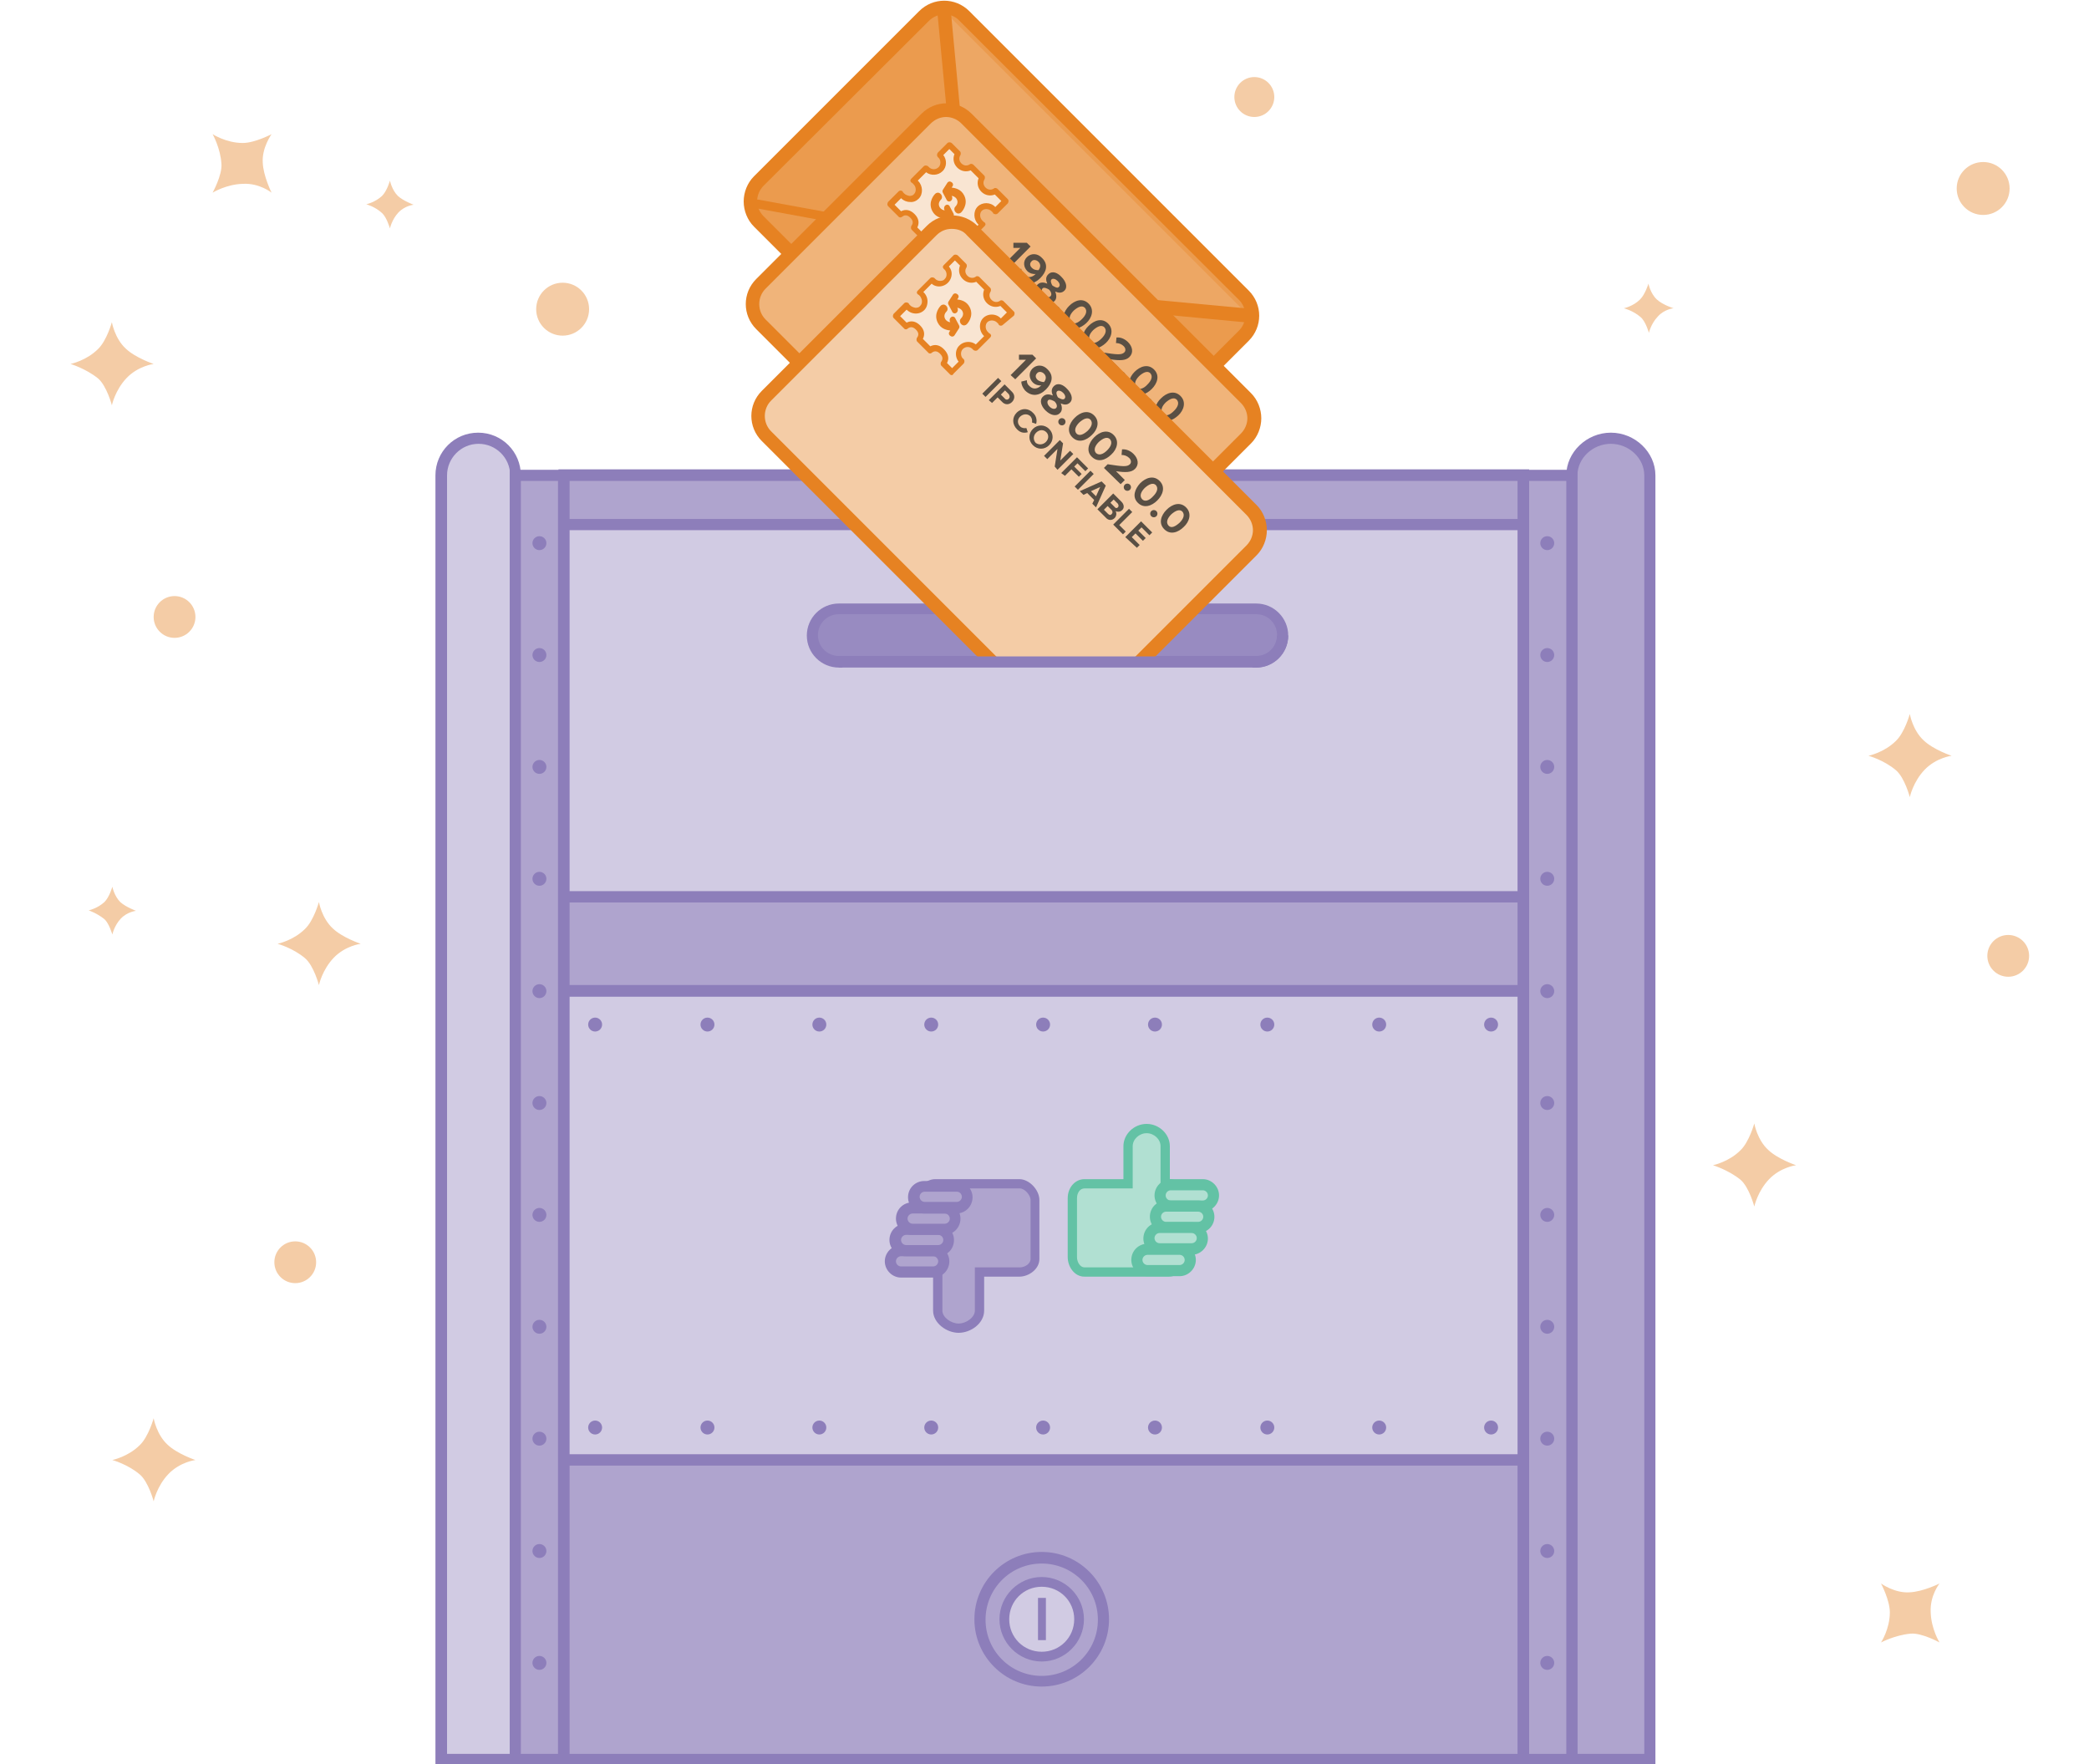 <svg id="Layer_1" xmlns="http://www.w3.org/2000/svg" viewBox="0 0 450 380"><style>.st0,.st1{fill-rule:evenodd;clip-rule:evenodd;fill:#f4cca6}.st1{fill:#d1cbe3}.st2{fill:#8d7eba}.st3{fill:#afa4ce}.st3,.st4,.st5{fill-rule:evenodd;clip-rule:evenodd}.st4{fill:#8d7eba}.st5{fill:#988bc1}.st6{fill:#b1e0d2}.st7{fill:#63c2a5}.st8{fill:#afa4ce}.st9{fill:#eb9b4e}.st10{fill:#e68222}.st11{fill:#eda764}.st12{fill:#e7e4f0}.st13{fill:#f0b47a}.st14{fill:#f9e5d2}.st15{fill:#594f44}.st16{fill:#f4cca6}</style><g id="XMLID_716_"><circle class="st0" cx="427.2" cy="40.6" r="5.7" id="XMLID_796_"/><circle class="st0" cx="121.2" cy="66.6" r="5.7" id="XMLID_795_"/><circle class="st0" cx="63.6" cy="271.9" r="4.5" id="XMLID_794_"/><circle class="st0" cx="432.6" cy="205.9" r="4.5" id="XMLID_793_"/><circle class="st0" cx="37.6" cy="132.9" r="4.5" id="XMLID_792_"/><circle class="st0" cx="270.2" cy="20.9" r="4.3" id="XMLID_731_"/><path class="st0" d="M369 251s3.4-.7 5.9-3.2c1.9-1.8 3-5.8 3-5.8s.6 3.5 3 5.7c2.1 2 6 3.3 6 3.3s-3.3.4-5.8 3-3.2 5.9-3.2 5.9-1.1-4.2-3-5.8c-2.6-2.1-5.9-3.1-5.9-3.1z" id="XMLID_730_"/><path class="st0" d="M402.5 162.8s3.4-.7 5.9-3.2c1.9-1.8 3-5.8 3-5.8s.6 3.5 3 5.7c2.1 2 6 3.3 6 3.3s-3.3.4-5.8 3-3.2 5.9-3.2 5.9-1.1-4.2-3-5.8c-2.6-2.2-5.9-3.1-5.9-3.1z" id="XMLID_727_"/><path class="st0" d="M405.2 353.8s1.9-2.9 1.9-6.5c0-2.6-1.9-6.2-1.9-6.2s2.9 2.1 6.1 1.9c2.9-.1 6.5-1.9 6.5-1.9s-2.1 2.6-1.9 6.2c.1 3.6 1.9 6.5 1.9 6.5s-3.8-2.1-6.2-1.9c-3.4.3-6.4 1.9-6.4 1.9z" id="XMLID_726_"/><path class="st0" d="M24.2 314.5s3.4-.7 5.9-3.2c1.9-1.8 3-5.8 3-5.8s.6 3.5 3 5.7c2.1 2 6 3.3 6 3.3s-3.3.4-5.8 3-3.2 5.9-3.2 5.9-1.1-4.2-3-5.8c-2.6-2.2-5.9-3.1-5.9-3.1z" id="XMLID_725_"/><path class="st0" d="M15.2 78.4s3.4-.7 5.9-3.2c1.9-1.8 3-5.8 3-5.8s.6 3.5 3 5.7c2.1 2 6 3.3 6 3.3s-3.3.4-5.8 3-3.2 5.9-3.2 5.9-1.1-4.2-3-5.8c-2.6-2.1-5.9-3.1-5.9-3.1z" id="XMLID_722_"/><path class="st0" d="M59.8 203.3s3.4-.7 5.9-3.2c1.9-1.8 3-5.8 3-5.8s.6 3.5 3 5.7c2.1 2 6 3.3 6 3.3s-3.3.4-5.8 3-3.2 5.9-3.2 5.9-1.1-4.2-3-5.8c-2.6-2.2-5.9-3.1-5.9-3.1z" id="XMLID_721_"/><path class="st0" d="M45.8 28.9s2.9 1.9 6.5 1.9c2.6 0 6.2-1.9 6.2-1.9s-2.1 2.9-1.9 6.1c.1 2.9 1.9 6.5 1.9 6.5s-2.6-2.1-6.2-1.9c-3.6.1-6.5 1.9-6.5 1.9s2.1-3.8 1.9-6.2c-.2-3.4-1.9-6.4-1.9-6.4z" id="XMLID_720_"/><path class="st0" d="M349.8 66.4s2-.4 3.5-1.9c1.1-1.1 1.8-3.4 1.8-3.4s.4 2.1 1.8 3.4c1.3 1.2 3.6 1.9 3.6 1.9s-2 .2-3.4 1.8c-1.5 1.6-1.9 3.5-1.9 3.5s-.7-2.5-1.8-3.4c-1.6-1.4-3.6-1.9-3.6-1.9z" id="XMLID_718_"/><path class="st0" d="M78.9 44s1.9-.4 3.4-1.8c1.1-1.1 1.7-3.3 1.7-3.3s.4 2 1.7 3.3c1.2 1.1 3.4 1.9 3.4 1.9s-1.9.2-3.3 1.7-1.8 3.4-1.8 3.4-.7-2.4-1.7-3.3c-1.5-1.4-3.4-1.9-3.4-1.9z" id="XMLID_717_"/><path class="st0" d="M19.1 196.1s1.9-.4 3.4-1.8c1.1-1.1 1.7-3.3 1.7-3.3s.4 2 1.7 3.3c1.2 1.1 3.4 1.9 3.4 1.9s-1.9.2-3.3 1.7-1.8 3.4-1.8 3.4-.7-2.4-1.7-3.3c-1.6-1.3-3.4-1.9-3.4-1.9z" id="XMLID_811_"/></g><g id="XMLID_475_"><g id="XMLID_653_"><g id="XMLID_1697_"><path id="XMLID_224_" class="st1" d="M103 94.3c-4.4 0-8 3.6-8 8V379h16V102.4c0-4.5-3.6-8.1-8-8.1z"/><path id="XMLID_225_" class="st2" d="M112.2 380.2H93.8V102.4c0-5.1 4.1-9.2 9.2-9.2s9.2 4.1 9.2 9.2v277.8zm-16-2.4h13.7V102.4c0-3.8-3.1-6.8-6.8-6.8-3.8 0-6.8 3.1-6.8 6.8v275.4z"/></g><g id="XMLID_1173_"><path id="XMLID_220_" class="st3" d="M347 94.3c-4.4 0-8.4 3.6-8.4 8V379h16.8V102.4c.1-4.5-3.9-8.1-8.4-8.1z"/><path id="XMLID_221_" class="st2" d="M356.7 380.2h-19.3V102.4c0-5 4.4-9.2 9.6-9.2 5.2 0 9.6 4.2 9.6 9.2v277.8zm-16.9-2.4h14.4V102.4c0-3.7-3.3-6.8-7.2-6.8-3.9 0-7.2 3.1-7.2 6.8v275.4z"/></g><g id="XMLID_1042_"><path id="XMLID_216_" class="st3" d="M111 102.4h10.5V379H111z"/><path id="XMLID_217_" class="st2" d="M122.7 380.2h-12.9v-279h12.9v279zm-10.5-2.4h8V103.6h-8v274.2z"/></g><g id="XMLID_957_"><circle class="st4" cx="116.2" cy="358.2" r="1.5" id="XMLID_970_"/><circle class="st4" cx="116.2" cy="334.1" r="1.5" id="XMLID_969_"/><circle class="st4" cx="116.2" cy="309.9" r="1.5" id="XMLID_968_"/><circle class="st4" cx="116.2" cy="285.8" r="1.5" id="XMLID_967_"/><circle class="st4" cx="116.2" cy="261.7" r="1.5" id="XMLID_966_"/><circle class="st4" cx="116.2" cy="237.6" r="1.5" id="XMLID_965_"/><circle class="st4" cx="116.2" cy="213.5" r="1.5" id="XMLID_964_"/><circle class="st4" cx="116.2" cy="189.3" r="1.5" id="XMLID_962_"/><circle class="st4" cx="116.2" cy="165.2" r="1.5" id="XMLID_960_"/><circle class="st4" cx="116.2" cy="141.1" r="1.5" id="XMLID_959_"/><circle class="st4" cx="116.2" cy="117" r="1.5" id="XMLID_958_"/></g><g id="XMLID_955_"><path id="XMLID_212_" class="st3" d="M328.2 102.4h10.5V379h-10.5z"/><path id="XMLID_213_" class="st2" d="M339.8 380.2h-12.9v-279h12.9v279zm-10.4-2.4h8V103.6h-8v274.2z"/></g><g id="XMLID_943_"><circle class="st4" cx="333.3" cy="358.2" r="1.5" id="XMLID_954_"/><circle class="st4" cx="333.3" cy="334.1" r="1.5" id="XMLID_953_"/><circle class="st4" cx="333.3" cy="309.9" r="1.5" id="XMLID_952_"/><circle class="st4" cx="333.3" cy="285.8" r="1.5" id="XMLID_951_"/><circle class="st4" cx="333.3" cy="261.7" r="1.5" id="XMLID_950_"/><circle class="st4" cx="333.3" cy="237.6" r="1.5" id="XMLID_949_"/><circle class="st4" cx="333.3" cy="213.5" r="1.5" id="XMLID_948_"/><circle class="st4" cx="333.3" cy="189.3" r="1.5" id="XMLID_947_"/><circle class="st4" cx="333.3" cy="165.2" r="1.5" id="XMLID_946_"/><circle class="st4" cx="333.3" cy="141.1" r="1.5" id="XMLID_945_"/><circle class="st4" cx="333.3" cy="117" r="1.5" id="XMLID_944_"/></g><g id="XMLID_931_"><path id="XMLID_208_" class="st3" d="M121.5 102.4h206.7v10.7H121.5z"/><path id="XMLID_209_" class="st2" d="M329.4 114.2H120.3v-13.1h209.1v13.1zm-206.7-2.4h204.2v-8.2H122.7v8.2z"/></g><g id="XMLID_930_"><path id="XMLID_204_" class="st1" d="M121.5 113h206.7v80.2H121.5z"/><path id="XMLID_205_" class="st2" d="M329.4 194.5H120.3v-82.6h209.1v82.6zM122.7 192h204.2v-77.8H122.7V192z"/></g><g id="XMLID_929_"><path id="XMLID_200_" class="st3" d="M121.5 193.2h206.7v20.2H121.5z"/><path id="XMLID_201_" class="st2" d="M329.4 214.7H120.3V192h209.1v22.7zm-206.7-2.5h204.2v-17.8H122.7v17.8z"/></g><g id="XMLID_928_"><path id="XMLID_196_" class="st1" d="M121.5 213.5h206.7v101H121.5z"/><path id="XMLID_197_" class="st2" d="M329.4 315.7H120.3V212.2h209.1v103.5zm-206.7-2.4h204.2v-98.6H122.7v98.6z"/></g><g id="XMLID_918_"><circle class="st4" cx="128.2" cy="220.7" r="1.5" id="XMLID_927_"/><circle class="st4" cx="152.4" cy="220.7" r="1.5" id="XMLID_926_"/><circle class="st4" cx="176.5" cy="220.7" r="1.5" id="XMLID_925_"/><circle class="st4" cx="200.6" cy="220.7" r="1.5" id="XMLID_924_"/><circle class="st4" cx="224.7" cy="220.7" r="1.5" id="XMLID_923_"/><circle class="st4" cx="248.8" cy="220.7" r="1.5" id="XMLID_922_"/><circle class="st4" cx="273" cy="220.7" r="1.5" id="XMLID_921_"/><circle class="st4" cx="297.1" cy="220.7" r="1.5" id="XMLID_920_"/><circle class="st4" cx="321.2" cy="220.7" r="1.5" id="XMLID_919_"/></g><g id="XMLID_741_"><circle class="st4" cx="128.2" cy="307.5" r="1.5" id="XMLID_917_"/><circle class="st4" cx="152.4" cy="307.5" r="1.5" id="XMLID_916_"/><circle class="st4" cx="176.5" cy="307.5" r="1.5" id="XMLID_915_"/><circle class="st4" cx="200.6" cy="307.5" r="1.5" id="XMLID_914_"/><circle class="st4" cx="224.7" cy="307.5" r="1.5" id="XMLID_791_"/><circle class="st4" cx="248.8" cy="307.5" r="1.5" id="XMLID_790_"/><circle class="st4" cx="273" cy="307.5" r="1.5" id="XMLID_778_"/><circle class="st4" cx="297.1" cy="307.5" r="1.5" id="XMLID_743_"/><circle class="st4" cx="321.2" cy="307.5" r="1.5" id="XMLID_742_"/></g><g id="XMLID_740_"><path id="XMLID_192_" class="st3" d="M121.5 314.5h206.7V379H121.5z"/><path id="XMLID_193_" class="st2" d="M329.4 380.2H120.3v-66.9h209.1v66.9zm-206.7-2.4h204.2v-62.1H122.7v62.1z"/></g><g id="XMLID_738_"><path id="XMLID_188_" class="st5" d="M270.6 142.6h-89.9c-3.2 0-5.7-2.6-5.7-5.7 0-3.2 2.6-5.7 5.7-5.7h89.9c3.2 0 5.7 2.6 5.7 5.7s-2.6 5.7-5.7 5.7z"/><path id="XMLID_189_" class="st2" d="M270.6 143.8h-89.9c-3.8 0-6.9-3.1-6.9-6.9s3.1-6.9 6.9-6.9h89.9c3.8 0 6.9 3.1 6.9 6.9s-3.1 6.9-6.9 6.9zm-89.9-11.5c-2.5 0-4.5 2-4.5 4.5s2 4.5 4.5 4.5h89.9c2.5 0 4.5-2 4.5-4.5s-2-4.5-4.5-4.5h-89.9z"/></g><g id="XMLID_734_"><g id="XMLID_737_"><path id="XMLID_184_" class="st3" d="M224.4 362.1c-7.3 0-13.3-6-13.3-13.3 0-7.3 6-13.3 13.3-13.3 7.3 0 13.3 6 13.3 13.3 0 7.3-6 13.3-13.3 13.3z"/><path id="XMLID_185_" class="st2" d="M224.4 363.3c-8 0-14.5-6.5-14.5-14.5s6.5-14.5 14.5-14.5 14.5 6.5 14.5 14.5-6.5 14.5-14.5 14.5zm0-26.5c-6.7 0-12.1 5.4-12.1 12.1s5.4 12.1 12.1 12.1c6.7 0 12.1-5.4 12.1-12.1s-5.4-12.1-12.1-12.1z"/></g><g id="XMLID_736_"><path id="XMLID_180_" class="st1" d="M224.4 356.9c-4.4 0-8-3.6-8-8s3.6-8 8-8 8 3.6 8 8c.1 4.4-3.6 8-8 8z"/><path id="XMLID_181_" class="st2" d="M224.4 357.9c-5 0-9.1-4.1-9.1-9.1s4.1-9.1 9.1-9.1 9.1 4.1 9.1 9.1-4.1 9.1-9.1 9.1zm0-16.1c-3.9 0-7 3.1-7 7s3.1 7 7 7 7-3.1 7-7-3.1-7-7-7z"/></g><path class="st4" d="M223.6 344.2h1.7v9.1h-1.7z" id="XMLID_735_"/></g><g id="XMLID_681_"><g id="XMLID_733_"><path id="XMLID_176_" class="st6" d="M251.8 255h-.8v-8.1c0-2.1-1.9-3.8-4-3.8s-4 1.7-4 3.8v8.1h-9.4c-1.6 0-2.6 1.5-2.6 3.1v12.7c0 1.6 1 3.2 2.6 3.2h18.2c1.6 0 3.2-1.7 3.2-3.2v-12.7c0-1.6-1.6-3.1-3.2-3.1z"/><path id="XMLID_177_" class="st7" d="M251.8 275h-18.2c-2.2 0-3.6-2.2-3.6-4.2v-12.7c0-2.3 1.6-4.1 3.6-4.1h8.4v-7.1c0-2.6 2.3-4.8 5-4.8s5 2.2 5 4.8v7.1c2.1.1 4 2 4 4v12.7c0 2.2-2.1 4.3-4.2 4.3zm-18.2-19c-1 0-1.6 1-1.6 2.1v12.7c0 1.1.7 2.2 1.6 2.2h18.2c1 0 2.2-1.2 2.2-2.2v-12.7c0-1-1.1-2.1-2.2-2.1H250v-9.1c0-1.5-1.4-2.8-3-2.8s-3 1.3-3 2.8v9.1h-10.4z"/></g><g id="XMLID_732_"><path id="XMLID_172_" class="st6" d="M259.1 259.8h-6.9c-1.3 0-2.3-1-2.3-2.3 0-1.3 1-2.3 2.3-2.3h6.9c1.3 0 2.3 1 2.3 2.3 0 1.3-1 2.3-2.3 2.3z"/><path id="XMLID_173_" class="st7" d="M259.1 261h-6.9c-1.9 0-3.5-1.6-3.5-3.5s1.6-3.5 3.5-3.5h6.9c1.9 0 3.5 1.6 3.5 3.5s-1.6 3.5-3.5 3.5zm-6.9-4.6c-.6 0-1.1.5-1.1 1.1s.5 1.1 1.1 1.1h6.9c.6 0 1.1-.5 1.1-1.1s-.5-1.1-1.1-1.1h-6.9z"/></g><g id="XMLID_724_"><path id="XMLID_168_" class="st6" d="M258.1 259.8h-6.9c-1.3 0-2.3 1-2.3 2.3 0 1.3 1 2.3 2.3 2.3h6.9c1.3 0 2.3-1 2.3-2.3 0-1.3-1-2.3-2.3-2.3z"/><path id="XMLID_169_" class="st7" d="M258.1 265.6h-6.9c-1.9 0-3.5-1.6-3.5-3.5 0-2 1.6-3.5 3.5-3.5h6.9c1.9 0 3.5 1.6 3.5 3.5 0 2-1.6 3.5-3.5 3.5zm-6.9-4.6c-.6 0-1.1.5-1.1 1.1 0 .6.5 1.1 1.1 1.1h6.9c.6 0 1.1-.5 1.1-1.1 0-.6-.5-1.1-1.1-1.1h-6.9z"/></g><g id="XMLID_723_"><path id="XMLID_164_" class="st6" d="M256.7 264.4h-6.9c-1.3 0-2.3 1-2.3 2.3 0 1.3 1 2.3 2.3 2.3h6.9c1.3 0 2.3-1 2.3-2.3 0-1.2-1-2.3-2.3-2.3z"/><path id="XMLID_165_" class="st7" d="M256.7 270.3h-6.9c-1.9 0-3.5-1.6-3.5-3.5 0-2 1.6-3.5 3.5-3.5h6.9c1.9 0 3.5 1.6 3.5 3.5s-1.6 3.5-3.5 3.5zm-6.9-4.7c-.6 0-1.1.5-1.1 1.1 0 .6.5 1.1 1.1 1.1h6.9c.6 0 1.1-.5 1.1-1.1 0-.6-.5-1.1-1.1-1.1h-6.9z"/></g><g id="XMLID_719_"><path id="XMLID_160_" class="st6" d="M254.1 269.1h-6.9c-1.3 0-2.3 1-2.3 2.3 0 1.3 1 2.3 2.3 2.3h6.9c1.3 0 2.3-1 2.3-2.3 0-1.3-1-2.3-2.3-2.3z"/><path id="XMLID_161_" class="st7" d="M254.1 274.9h-6.9c-1.9 0-3.5-1.6-3.5-3.5 0-2 1.6-3.5 3.5-3.5h6.9c1.9 0 3.5 1.6 3.5 3.5s-1.6 3.5-3.5 3.5zm-6.9-4.6c-.6 0-1.1.5-1.1 1.1 0 .6.5 1.1 1.1 1.1h6.9c.6 0 1.1-.5 1.1-1.1 0-.6-.5-1.1-1.1-1.1h-6.9z"/></g></g><g id="XMLID_654_"><g id="XMLID_678_"><path id="XMLID_156_" class="st8" d="M201.4 274h.6v8.3c0 2.1 2.4 3.8 4.5 3.8s4.5-1.7 4.5-3.8V274h8.7c1.6 0 3.3-1.2 3.3-2.8v-12.7c0-1.6-1.8-3.5-3.3-3.5h-18.2c-1.6 0-3.4 1.9-3.4 3.5v12.7c-.1 1.6 1.8 2.8 3.3 2.8z"/><path id="XMLID_157_" class="st2" d="M206.5 287.1c-2.6 0-5.5-2.1-5.5-4.8V275c-2-.2-4-1.8-4-3.8v-12.7c0-2.1 2.3-4.5 4.4-4.5h18.2c2.1 0 4.3 2.3 4.3 4.5v12.7c0 2.2-2.3 3.8-4.3 3.8H212v7.3c0 2.8-2.9 4.8-5.5 4.8zm-5.1-31.1c-1 0-2.4 1.4-2.4 2.5v12.7c0 .9 1.4 1.8 2.4 1.8h1.6v9.3c0 1.5 1.9 2.8 3.5 2.8s3.5-1.3 3.5-2.8V273h9.7c1.1 0 2.3-.8 2.3-1.8v-12.7c0-1.1-1.3-2.5-2.3-2.5h-18.3z"/></g><g id="XMLID_662_"><path id="XMLID_152_" class="st8" d="M194.1 269.4h6.9c1.3 0 2.3 1 2.3 2.3 0 1.3-1 2.3-2.3 2.3h-6.9c-1.3 0-2.3-1-2.3-2.3.1-1.2 1.1-2.3 2.3-2.3z"/><path id="XMLID_153_" class="st2" d="M201 275.2h-6.9c-1.9 0-3.5-1.6-3.5-3.5s1.6-3.5 3.5-3.5h6.9c1.9 0 3.5 1.6 3.5 3.5s-1.5 3.5-3.5 3.5zm-6.9-4.6c-.6 0-1.1.5-1.1 1.1s.5 1.1 1.1 1.1h6.9c.6 0 1.1-.5 1.1-1.1s-.5-1.1-1.1-1.1h-6.9z"/></g><g id="XMLID_661_"><path id="XMLID_148_" class="st8" d="M195.2 269.4h6.9c1.3 0 2.3-1 2.3-2.3 0-1.3-1-2.3-2.3-2.3h-6.9c-1.3 0-2.3 1-2.3 2.3 0 1.3 1 2.3 2.3 2.3z"/><path id="XMLID_149_" class="st2" d="M202 270.6h-6.9c-1.9 0-3.5-1.6-3.5-3.5 0-2 1.6-3.5 3.5-3.5h6.9c1.9 0 3.5 1.6 3.5 3.5 0 2-1.5 3.5-3.5 3.5zm-6.8-4.6c-.6 0-1.1.5-1.1 1.1 0 .6.5 1.1 1.1 1.1h6.9c.6 0 1.1-.5 1.1-1.1 0-.6-.5-1.1-1.1-1.1h-6.9z"/></g><g id="XMLID_656_"><path id="XMLID_144_" class="st8" d="M196.6 264.8h6.9c1.3 0 2.3-1 2.3-2.3 0-1.3-1-2.3-2.3-2.3h-6.9c-1.3 0-2.3 1-2.3 2.3 0 1.3 1 2.3 2.3 2.3z"/><path id="XMLID_145_" class="st2" d="M203.4 266h-6.9c-1.9 0-3.5-1.6-3.5-3.5 0-2 1.6-3.5 3.5-3.5h6.9c1.9 0 3.5 1.6 3.5 3.5s-1.5 3.5-3.5 3.5zm-6.8-4.6c-.6 0-1.1.5-1.1 1.1 0 .6.5 1.1 1.1 1.1h6.9c.6 0 1.1-.5 1.1-1.1 0-.6-.5-1.1-1.1-1.1h-6.9z"/></g><g id="XMLID_655_"><path id="XMLID_140_" class="st8" d="M199.2 260.2h6.9c1.3 0 2.3-1 2.3-2.3 0-1.3-1-2.3-2.3-2.3h-6.9c-1.3 0-2.3 1-2.3 2.3 0 1.2 1 2.3 2.3 2.3z"/><path id="XMLID_141_" class="st2" d="M206 261.4h-6.9c-1.9 0-3.5-1.6-3.5-3.5 0-2 1.6-3.5 3.5-3.5h6.9c1.9 0 3.5 1.6 3.5 3.5s-1.5 3.5-3.5 3.5zm-6.8-4.7c-.6 0-1.1.5-1.1 1.1 0 .6.5 1.1 1.1 1.1h6.9c.6 0 1.1-.5 1.1-1.1 0-.6-.5-1.1-1.1-1.1h-6.9z"/></g></g></g><g id="XMLID_516_"><g id="XMLID_652_"><path id="XMLID_136_" class="st9" d="M268 72.4L232.4 108c-2.4 2.4-6.3 2.4-8.7 0l-60.2-60.2c-2.4-2.4-2.4-6.3 0-8.7L199 3.4c2.4-2.4 6.3-2.4 8.7 0L268 63.7c2.4 2.4 2.4 6.3 0 8.7z"/><path id="XMLID_137_" class="st10" d="M228 111.2c-2 0-4-.8-5.4-2.2l-60.2-60.2c-1.4-1.4-2.2-3.4-2.2-5.4s.8-4 2.2-5.4L198 2.4c3-3 7.8-3 10.8 0L269 62.6c3 3 3 7.8 0 10.8L233.4 109c-1.4 1.4-3.3 2.2-5.4 2.2zM203.4 3.1c-1.2 0-2.4.5-3.3 1.4L164.5 40c-.9.9-1.4 2.1-1.4 3.3s.5 2.4 1.4 3.3l60.2 60.2c.9.9 2.1 1.4 3.3 1.4 1.3 0 2.4-.5 3.3-1.4l35.6-35.6c1.8-1.8 1.8-4.8 0-6.6L206.7 4.5c-.9-1-2.1-1.4-3.3-1.4z"/></g><g id="XMLID_651_"><path id="XMLID_134_" class="st11" d="M203.3 2.3l5.7 60.1 60.1 5.7"/><path id="XMLID_135_" class="st10" d="M269.1 69.5h-.1l-60.1-5.7c-.7-.1-1.3-.6-1.3-1.3l-5.7-60.1c-.1-.8.5-1.5 1.3-1.6.8-.1 1.5.5 1.6 1.3l5.5 58.9 58.9 5.5c.8.1 1.4.8 1.3 1.6 0 .9-.6 1.4-1.4 1.4z"/></g><g id="XMLID_519_"><path id="XMLID_132_" class="st12" d="M163.3 43.9l43.6 8"/><path id="XMLID_133_" class="st10" d="M206.9 52.9h-.2l-43.6-8c-.5-.1-.9-.6-.8-1.1.1-.5.6-.9 1.1-.8l43.6 8c.5.1.9.6.8 1.1 0 .4-.5.8-.9.8z"/></g><g id="XMLID_517_"><path id="XMLID_130_" class="st12" d="M229.7 110.4l-9.8-45.9"/><path id="XMLID_131_" class="st10" d="M229.7 111.4c-.5 0-.9-.3-1-.8l-9.8-45.9c-.1-.5.2-1.1.8-1.2.5-.1 1.1.2 1.2.8l9.8 45.9c.1.5-.2 1.1-.8 1.2 0-.1-.1 0-.2 0z"/></g></g><g id="XMLID_490_"><g id="XMLID_492_"><g id="XMLID_515_"><path id="XMLID_126_" class="st13" d="M268.4 94.5l-35.6 35.6c-2.4 2.4-6.3 2.4-8.7 0l-60.2-60.2c-2.4-2.4-2.4-6.3 0-8.7l35.6-35.6c2.4-2.4 6.3-2.4 8.7 0l60.2 60.2c2.4 2.4 2.4 6.3 0 8.7z"/><path id="XMLID_127_" class="st10" d="M228.5 133.3c-2 0-4-.8-5.4-2.2l-60.2-60.2c-3-3-3-7.8 0-10.8l35.6-35.6c3-3 7.8-3 10.8 0l60.2 60.2c1.4 1.4 2.2 3.4 2.2 5.4 0 2-.8 4-2.2 5.4l-35.6 35.6c-1.4 1.4-3.4 2.2-5.4 2.2zM203.8 25.2c-1.2 0-2.4.5-3.3 1.4l-35.6 35.6c-1.8 1.8-1.8 4.8 0 6.6l60.2 60.2c.9.9 2.1 1.4 3.3 1.4 1.2 0 2.4-.5 3.3-1.4l35.6-35.6c.9-.9 1.4-2.1 1.4-3.3 0-1.2-.5-2.4-1.4-3.3l-60.2-60.2c-.9-.9-2.1-1.4-3.3-1.4z"/></g><g id="XMLID_511_"><path id="XMLID_66_" class="st14" d="M211.6 48.3s-.4-.3-.5-.4c-.8-.8-.8-2.1-.1-2.9.8-.8 2.2-.7 3 .1.1.1.4.5.4.5l2.2-2.2-2.2-2.2c-.8.5-1.9.5-2.6-.2-.7-.7-.8-1.8-.2-2.6l-2.3-2.3c-.8.5-1.9.5-2.6-.2-.7-.7-.8-1.8-.2-2.6l-1.8-1.8-2.1 2.1s.2.1.2.2c.8.8.8 2.1 0 2.9-.8.8-2.1.8-2.9 0l-.2-.2-2.7 2.7s.4.3.5.4c.8.8.8 2.1.1 2.9-.8.8-2.2.7-3-.1-.1-.1-.4-.5-.4-.5l-2.3 2.3 2.2 2.2c1-.7 1.9-.5 2.6.2.7.7 1 1.6.2 2.6l2.3 2.3c1-.7 1.9-.5 2.6.2.7.7 1 1.6.2 2.6l1.8 1.8 2.2-2.2s-.2-.1-.2-.2c-.8-.8-.8-2.1 0-2.9.8-.8 2.1-.8 2.9 0l.2.2 2.7-2.7z"/><path id="XMLID_123_" class="st10" d="M203.8 56.7c-.2 0-.3-.1-.4-.2l-1.8-1.8c-.2-.2-.2-.5-.1-.8.3-.4.6-1-.2-1.8s-1.4-.5-1.8-.2c-.2.2-.6.2-.8-.1l-2.3-2.3c-.2-.2-.2-.5-.1-.8.3-.4.6-1-.2-1.8s-1.4-.5-1.8-.2c-.2.2-.6.2-.8-.1l-2.2-2.2c-.2-.2-.2-.6 0-.9l2.3-2.3c.2-.2.6-.2.8 0 .1.1.1.1.1.2l.3.3c.3.3.7.4 1.1.5.4 0 .8-.1 1-.4.5-.5.5-1.5-.1-2.1l-.3-.3c-.1 0-.1-.1-.2-.1-.1-.1-.2-.3-.2-.4s.1-.3.2-.4l2.7-2.7c.2-.2.6-.2.9 0l.1.1.1.1c.6.6 1.5.6 2.1 0 .5-.5.5-1.5 0-2l-.1-.1s-.1 0-.1-.1c-.2-.2-.2-.6 0-.9l2.1-2.1c.2-.2.6-.2.9 0l1.8 1.8c.2.2.2.5.1.8-.4.6-.3 1.3.2 1.8s1.2.6 1.8.2c.2-.2.6-.1.8.1l2.3 2.3c.2.2.2.5.1.8-.4.6-.3 1.3.2 1.8s1.2.6 1.8.2c.2-.2.6-.1.8.1l2.2 2.2c.2.2.2.6 0 .9l-2.2 2.2c-.2.2-.6.2-.9 0-.1-.1-.1-.1-.1-.2l-.3-.3c-.6-.6-1.6-.6-2.1-.1s-.5 1.5.1 2.1l.3.3c.1 0 .1.1.2.1.1.1.2.3.2.4s-.1.3-.2.4l-2.7 2.7c-.2.2-.6.2-.9 0l-.1-.1-.1-.1c-.6-.6-1.5-.6-2.1 0-.3.3-.4.6-.4 1s.2.8.4 1l.1.1s.1 0 .1.1c.1.1.2.3.2.4s-.1.3-.2.4l-2.2 2.2c-.1.2-.2.3-.4.3zm-1-2.5l1.1 1.1 1.4-1.4c-.4-.5-.6-1-.6-1.6 0-.7.3-1.4.8-1.9.9-.9 2.5-1 3.5-.2l1.8-1.8-.1-.1c-1-1-1.1-2.8-.1-3.8s2.8-1 3.8.1l1.3-1.3-1.4-1.4c-1 .4-2.1.2-2.9-.6s-1-1.9-.6-2.9l-1.7-1.7c-1 .4-2.1.2-2.9-.6-.8-.8-1-1.9-.6-2.9l-1.1-1.1-1.3 1.3c.8 1 .8 2.6-.2 3.5-.9.9-2.5 1-3.5.2l-1.8 1.8.1.1c1 1 1.1 2.8.1 3.8-.5.5-1.2.8-1.9.7-.7 0-1.4-.3-1.9-.8l-1.4 1.4 1.4 1.4c1-.5 2-.3 2.9.6.9.9 1.1 1.9.6 2.9l1.6 1.6c1-.5 2-.3 2.9.6 1 .9 1.2 2 .7 3z"/></g><g id="XMLID_508_"><path class="st10" d="M203.1 40.9c-.1.2-.1.4 0 .6l.8 1.5c0 .1.1.1.1.2.2.2.5.3.8.1.3-.2.4-.6.3-.9l-.1-.2c.3 0 .8.2 1.1.7.5.9-.3 1.6-.3 1.6-.5.5-.1 1.4.6 1.5.4 0 .6-.2.7-.3 0 0 1.6-1.6.6-3.6-.7-1.4-2-1.6-2.7-1.7l.2-.3c.2-.3.1-.7-.3-.9-.3-.2-.7-.1-.9.3l-.9 1.4z" id="XMLID_510_"/><path class="st10" d="M205.4 46.6c.1-.2.1-.4 0-.6l-.8-1.5c0-.1-.1-.1-.1-.2-.2-.2-.5-.3-.8-.1-.3.2-.4.6-.3.9l.1.2c-.3 0-.8-.2-1.1-.7-.5-.9.3-1.6.3-1.6.5-.5.1-1.4-.6-1.5-.4 0-.6.2-.7.3 0 0-1.6 1.6-.6 3.6.7 1.4 2 1.6 2.7 1.7l-.2.3c-.2.3-.1.7.3.9.3.2.7.1.9-.3l.9-1.4z" id="XMLID_509_"/></g><g id="XMLID_507_"><path id="XMLID_96_" class="st15" d="M210.4 60.8l3.4-3.4.7.7-3.4 3.4-.7-.7z"/><path id="XMLID_98_" class="st15" d="M211.8 62.2l3.4-3.4 1.6 1.6c.7.7.6 1.6 0 2.2-.6.6-1.5.7-2.2-.1l-.9-.9-1.2 1.2-.7-.6zm4.3-.4c.3-.3.2-.7 0-1l-.8-.8-.9.9.8.8c.2.4.6.4.9.1z"/><path id="XMLID_101_" class="st15" d="M217.8 64.8c1.1-1.1 2.6-1 3.6.1.7.7.8 1.6.6 2.3l-.9-.3c.1-.4 0-.9-.3-1.3-.6-.6-1.5-.6-2.2 0-.6.6-.7 1.6 0 2.2.3.3.9.4 1.3.3l.3.9c-.7.2-1.5.2-2.3-.6-1.1-1.1-1.2-2.6-.1-3.6z"/><path id="XMLID_103_" class="st15" d="M221.3 68.3c1-1 2.5-1 3.5 0s1 2.5 0 3.5-2.5 1-3.5 0-1-2.5 0-3.5zm2.8 2.8c.6-.6.7-1.5.1-2.1-.6-.6-1.5-.6-2.2.1-.6.6-.7 1.5-.1 2.2.7.5 1.6.4 2.2-.2z"/><path id="XMLID_106_" class="st15" d="M226 76.4l.6-3.8-2.2 2.2-.7-.7 3.4-3.4.7.7-.6 3.7 2.1-2.1.7.7-3.4 3.4-.6-.7z"/><path id="XMLID_108_" class="st15" d="M227.4 77.8l3.4-3.4 2.4 2.4-.6.6-1.7-1.7-.7.7 1.6 1.6-.6.6-1.6-1.6-1.4 1.4-.8-.6z"/><path id="XMLID_110_" class="st15" d="M230.3 80.7l3.4-3.4.7.7-3.4 3.4-.7-.7z"/><path id="XMLID_112_" class="st15" d="M234.1 84.5l.4-.8-1.5-1.5-.8.4-.8-.8 4.7-2.1.9.9-2.1 4.7-.8-.8zm1.7-3.7l-2 .9 1.1 1.1.9-2z"/><path id="XMLID_115_" class="st15" d="M235.2 85.6l3.4-3.4 1.8 1.8c.6.6.6 1.4.1 1.8-.4.4-1 .4-1.4.2.3.4.2 1.1-.2 1.5-.5.5-1.3.6-1.9-.1l-1.8-1.8zm3.1 1.1c.2-.2.2-.5 0-.8l-.9-.9-.8.8.9.9c.3.2.6.2.8 0zm1.3-1.5c.2-.2.2-.5 0-.8l-.9-.9-.7.7.9.9c.2.3.5.3.7.1z"/><path id="XMLID_119_" class="st15" d="M238.6 89l3.4-3.4.7.7-2.8 2.8 1.4 1.4-.6.6-2.1-2.1z"/><path id="XMLID_121_" class="st15" d="M241.2 91.6l3.4-3.4 2.4 2.4-.6.6-1.7-1.7-.7.7 1.6 1.6-.6.6-1.6-1.6-.8.8 1.7 1.7-.6.6-2.5-2.3z"/></g><g id="XMLID_506_"><path id="XMLID_67_" class="st15" d="M216.5 56.7l3.3-3.3h-1.5v-1.1h2.9l.8.8-4.5 4.5-1-.9z"/><path id="XMLID_69_" class="st15" d="M218.8 58.2l1.2-.3c0 .5.1.9.6 1.3.8.8 1.8.5 2.4-.1l.1-.1c-.5.1-1.3-.1-1.8-.6-.8-.8-1-2.1-.1-3 .9-.9 2.3-.9 3.3.2 1.4 1.4.9 3-.4 4.3-1.4 1.4-3.1 1.6-4.5.2-.5-.7-.8-1.3-.8-1.9zm4.9 0c.4-.5.6-1.2 0-1.8-.5-.5-1.2-.5-1.5-.1-.5.5-.3 1.1.2 1.5.3.3.8.4 1.3.4z"/><path id="XMLID_72_" class="st15" d="M223.5 61.3c.6-.6 1.4-.5 2.1-.2-.3-.7-.4-1.4.2-2 .9-.9 2.1-.3 2.9.6.8.8 1.4 2.1.6 2.9-.6.6-1.3.5-2 .2.3.7.4 1.6-.2 2.1-.8.8-2.1.4-3.1-.6-.9-.9-1.4-2.1-.5-3zm2.8 2.5c.4-.4 0-1.1-.3-1.4-.3-.2-1.1-.6-1.4-.3-.3.3-.2.9.3 1.4.5.5 1.1.7 1.4.3zm1.8-2c.3-.3.2-.8-.3-1.3-.4-.4-1-.6-1.3-.3-.3.3 0 1 .2 1.3.5.3 1.1.7 1.4.3z"/><path id="XMLID_76_" class="st15" d="M227 66.2c.3-.3.8-.3 1.1 0s.3.8 0 1.1c-.3.3-.8.3-1.1 0s-.3-.8 0-1.1z"/><path id="XMLID_78_" class="st15" d="M230.3 65.9c1.2-1.2 2.9-1.8 4.2-.5 1.3 1.3.7 3.1-.5 4.2s-2.9 1.8-4.2.5c-1.3-1.2-.7-3 .5-4.2zm2.8 2.8c.8-.8 1.2-1.7.6-2.4-.6-.6-1.5-.2-2.4.6-.8.8-1.2 1.7-.6 2.4s1.5.3 2.4-.6z"/><path id="XMLID_81_" class="st15" d="M234.5 70.2c1.2-1.2 2.9-1.8 4.2-.5 1.3 1.3.7 3.1-.5 4.2s-2.9 1.8-4.2.5c-1.3-1.3-.7-3.1.5-4.2zm2.8 2.7c.8-.8 1.2-1.7.6-2.4-.6-.6-1.5-.2-2.4.6-.8.8-1.2 1.7-.6 2.4s1.5.3 2.4-.6z"/><path id="XMLID_84_" class="st15" d="M236.6 76.7l.8-.8c3.2.5 4.2.6 4.8 0 .4-.4.2-1-.1-1.3-.5-.5-1.1-.7-1.7-.7l.1-1.2c1-.1 1.9.4 2.5 1 1 1 1.2 2.3.3 3.2-.8.8-2.1.8-4.1.5l1.9 1.9-.9.9-3.6-3.5z"/><path id="XMLID_86_" class="st15" d="M241.1 80.3c.3-.3.8-.3 1.1 0 .3.3.3.8 0 1.1-.3.3-.8.3-1.1 0-.3-.2-.3-.8 0-1.1z"/><path id="XMLID_88_" class="st15" d="M244.4 80.1c1.2-1.2 2.9-1.8 4.2-.5s.7 3-.5 4.2-2.9 1.8-4.2.5-.6-3.1.5-4.2zm2.8 2.7c.8-.8 1.2-1.7.6-2.4-.6-.6-1.5-.2-2.4.6-.8.8-1.2 1.7-.6 2.4s1.6.3 2.4-.6z"/><path id="XMLID_91_" class="st15" d="M246.8 86c.3-.3.8-.3 1.1 0s.3.8 0 1.1c-.3.3-.8.3-1.1 0s-.3-.8 0-1.1z"/><path id="XMLID_93_" class="st15" d="M250.1 85.8c1.2-1.2 2.9-1.8 4.2-.5s.7 3.1-.5 4.2-2.9 1.8-4.2.5-.7-3.1.5-4.2zm2.8 2.7c.8-.8 1.2-1.7.6-2.4-.6-.6-1.5-.2-2.4.6-.8.8-1.2 1.7-.6 2.4s1.5.3 2.4-.6z"/></g></g></g><g id="XMLID_481_"><g id="XMLID_482_"><g id="XMLID_489_"><path id="XMLID_62_" class="st16" d="M269.6 118.5L234 154.1c-2.4 2.4-6.3 2.4-8.7 0l-60.2-60.2c-2.4-2.4-2.4-6.3 0-8.7l35.6-35.6c2.4-2.4 6.3-2.4 8.7 0l60.2 60.2c2.4 2.4 2.4 6.3 0 8.7z"/><path id="XMLID_63_" class="st10" d="M229.7 157.4c-2 0-3.9-.7-5.4-2.2L164.1 95c-3-3-3-7.8 0-10.8l35.6-35.6c1.4-1.4 3.4-2.2 5.4-2.2s4 .8 5.4 2.2l60.2 60.2c1.4 1.4 2.2 3.4 2.2 5.4 0 2-.8 4-2.2 5.4l-35.6 35.6c-1.5 1.5-3.4 2.2-5.4 2.2zM205 49.3c-1.3 0-2.4.5-3.3 1.4l-35.6 35.6c-1.8 1.8-1.8 4.8 0 6.6l60.2 60.2c1.8 1.8 4.8 1.8 6.6 0l35.6-35.6c.9-.9 1.4-2.1 1.4-3.3 0-1.2-.5-2.4-1.4-3.3l-60.2-60.2c-.8-1-2-1.4-3.3-1.4z"/></g><g id="XMLID_488_"><path id="XMLID_1_" class="st14" d="M212.9 72.3s-.4-.3-.5-.4c-.8-.8-.8-2.1-.1-2.9.8-.8 2.2-.7 3 .1.1.1.4.5.4.5l2.2-2.2-2.2-2.2c-.8.5-1.9.5-2.6-.2-.7-.7-.8-1.8-.2-2.6l-2.3-2.3c-.8.5-1.9.5-2.6-.2-.7-.7-.8-1.8-.2-2.6l-1.8-1.8-2.1 2.1s.2.1.2.2c.8.8.8 2.1 0 2.9-.8.8-2.1.8-2.9 0l-.2-.2-2.7 2.7s.4.3.5.4c.8.8.8 2.1.1 2.9-.8.8-2.2.7-3-.1-.1-.1-.4-.5-.4-.5l-2.3 2.3 2.2 2.2c1-.7 1.9-.5 2.6.2.7.7 1 1.6.2 2.6l2.3 2.3c1-.7 1.9-.5 2.6.2.7.7 1 1.6.2 2.6l1.8 1.8 2.2-2.2s-.2-.1-.2-.2c-.8-.8-.8-2.1 0-2.9.8-.8 2.1-.8 2.9 0l.2.2 2.7-2.7z"/><path id="XMLID_59_" class="st10" d="M205 80.8c-.2 0-.3-.1-.4-.2l-1.8-1.8c-.2-.2-.2-.5-.1-.8.3-.4.6-1-.2-1.8s-1.4-.5-1.8-.2c-.2.2-.6.2-.8-.1l-2.3-2.3c-.2-.2-.2-.5-.1-.8.3-.4.6-1-.2-1.8s-1.4-.5-1.8-.2c-.2.2-.6.2-.8-.1l-2.2-2.2c-.2-.2-.2-.6 0-.9l2.3-2.3c.2-.2.6-.2.9 0 .1.1.1.1.1.2l.3.3c.3.3.7.4 1.1.5.4 0 .8-.1 1-.4.3-.3.4-.6.4-1s-.2-.8-.4-1.1l-.3-.3c-.1 0-.1-.1-.2-.1-.1-.1-.2-.3-.2-.4s.1-.3.2-.4l2.7-2.7c.2-.2.6-.2.9 0l.1.1.1.1c.3.3.7.4 1 .4.4 0 .8-.1 1-.4.3-.3.4-.6.4-1s-.2-.8-.4-1l-.1-.1s-.1 0-.1-.1c-.1-.1-.2-.3-.2-.4s.1-.3.2-.4l2.1-2.1c.2-.2.6-.2.9 0l1.8 1.8c.2.2.2.5.1.8-.4.6-.3 1.3.2 1.8s1.2.6 1.8.2c.2-.2.6-.1.8.1l2.3 2.3c.2.2.2.5.1.8-.4.6-.3 1.3.2 1.8s1.2.6 1.8.2c.2-.2.6-.1.8.1l2.2 2.2c.2.2.2.6 0 .9l-2.4 2c-.2.2-.6.2-.8 0-.1-.1-.1-.1-.1-.2l-.3-.3c-.6-.6-1.6-.6-2.1-.1s-.5 1.5.1 2.1l.3.3c.1 0 .1.1.2.1.1.1.2.3.2.4s-.1.3-.2.4l-2.7 2.7c-.2.2-.6.2-.9 0l-.1-.1-.1-.1c-.6-.6-1.5-.6-2.1 0-.5.5-.5 1.5 0 2l.1.1s.1 0 .1.1c.2.2.2.6 0 .9l-2.2 2.2c-.1.2-.2.3-.4.3zm-1-2.6l1.1 1.1 1.4-1.4c-.8-1-.8-2.6.2-3.5.9-.9 2.5-1 3.5-.2l1.8-1.8-.1-.1c-1-1-1.1-2.8-.1-3.8s2.8-1 3.8.1l1.3-1.3-1.4-1.4c-1 .4-2.1.2-2.9-.6-.8-.8-1-1.9-.6-2.9l-1.7-1.7c-1 .4-2.1.2-2.9-.6-.8-.8-1-1.9-.6-2.9l-1.1-1.1-1.3 1.3c.4.5.6 1 .6 1.6a2.732 2.732 0 0 1-2.7 2.7c-.6 0-1.2-.2-1.6-.6l-1.8 1.8.1.1c.5.5.8 1.2.8 1.9s-.2 1.4-.7 1.9c-1 1-2.7 1-3.8-.1l-1.4 1.4 1.4 1.4c1-.5 2-.3 2.9.6.9.9 1.1 1.9.6 2.9l1.6 1.6c1-.5 2-.3 2.9.6 1 1 1.2 2 .7 3z"/></g><g id="XMLID_485_"><path class="st10" d="M204.3 65c-.1.2-.1.4 0 .6l.8 1.5c0 .1.1.1.1.2.2.2.5.3.8.1.3-.2.4-.6.3-.9l-.1-.2c.3 0 .8.2 1.1.7.5.9-.3 1.6-.3 1.6-.5.5-.1 1.4.6 1.5.4 0 .6-.2.7-.3 0 0 1.6-1.6.6-3.6-.7-1.4-2-1.6-2.7-1.7l.2-.3c.2-.3.1-.7-.3-.9-.3-.2-.7-.1-.9.3l-.9 1.4z" id="XMLID_487_"/><path class="st10" d="M206.6 70.7c.1-.2.1-.4 0-.6l-.8-1.5c0-.1-.1-.1-.1-.2-.2-.2-.5-.3-.8-.1-.3.2-.4.6-.3.9l.1.2c-.3 0-.8-.2-1.1-.7-.5-.9.3-1.6.3-1.6.5-.5.1-1.4-.6-1.5-.4 0-.6.2-.7.3 0 0-1.6 1.6-.6 3.6.7 1.4 2 1.6 2.7 1.7l-.2.3c-.2.3-.1.7.3.9.3.2.7.1.9-.3l.9-1.4z" id="XMLID_486_"/></g><g id="XMLID_484_"><path id="XMLID_32_" class="st15" d="M211.6 84.8l3.4-3.4.7.7-3.4 3.4-.7-.7z"/><path id="XMLID_34_" class="st15" d="M213 86.2l3.4-3.4 1.6 1.6c.7.7.6 1.6 0 2.2-.6.6-1.5.7-2.2-.1l-.9-.9-1.2 1.2-.7-.6zm4.3-.3c.3-.3.2-.7 0-1l-.8-.8-.9.9.8.8c.2.3.6.4.9.1z"/><path id="XMLID_37_" class="st15" d="M219 88.9c1.1-1.1 2.6-1 3.6.1.7.7.8 1.6.6 2.3l-.9-.3c.1-.4 0-.9-.3-1.3-.6-.6-1.5-.6-2.2 0s-.7 1.6 0 2.2c.3.3.9.4 1.3.3l.3.9c-.7.2-1.5.2-2.3-.6-1.1-1.1-1.1-2.6-.1-3.6z"/><path id="XMLID_39_" class="st15" d="M222.5 92.4c1-1 2.5-1 3.5 0s1 2.5 0 3.5-2.5 1-3.5 0-1-2.5 0-3.5zm2.8 2.8c.6-.6.7-1.5.1-2.1-.6-.6-1.5-.6-2.2.1-.6.6-.7 1.5-.1 2.2.7.5 1.6.4 2.2-.2z"/><path id="XMLID_42_" class="st15" d="M227.2 100.5l.6-3.8-2.2 2.2-.7-.7 3.4-3.4.7.7-.6 3.7 2.1-2.1.7.7-3.4 3.4-.6-.7z"/><path id="XMLID_44_" class="st15" d="M228.6 101.9l3.4-3.4 2.4 2.4-.6.6-1.7-1.7-.7.7 1.6 1.6-.6.6-1.6-1.6-1.4 1.4-.8-.6z"/><path id="XMLID_46_" class="st15" d="M231.5 104.8l3.4-3.4.7.7-3.4 3.4-.7-.7z"/><path id="XMLID_48_" class="st15" d="M235.3 108.5l.4-.8-1.5-1.5-.8.4-.8-.8 4.7-2.1.9.9-2.1 4.7-.8-.8zm1.7-3.6l-2 .9 1.1 1.1.9-2z"/><path id="XMLID_51_" class="st15" d="M236.4 109.7l3.4-3.4 1.8 1.8c.6.6.6 1.4.1 1.8-.4.4-1 .4-1.4.2.3.4.2 1.1-.2 1.5-.5.5-1.3.6-1.9-.1l-1.8-1.8zm3.1 1c.2-.2.2-.5 0-.8l-.9-.9-.8.8.9.9c.3.3.6.3.8 0zm1.3-1.4c.2-.2.2-.5 0-.8l-.9-.9-.7.7.9.9c.2.3.5.3.7.1z"/><path id="XMLID_55_" class="st15" d="M239.8 113l3.4-3.4.7.7-2.8 2.8 1.4 1.4-.6.6-2.1-2.1z"/><path id="XMLID_57_" class="st15" d="M242.4 115.7l3.4-3.4 2.4 2.4-.6.6-1.7-1.7-.7.7 1.6 1.6-.6.6-1.6-1.6-.8.8 1.7 1.7-.6.6-2.5-2.3z"/></g><g id="XMLID_483_"><path id="XMLID_3_" class="st15" d="M217.7 80.8l3.3-3.3h-1.5v-1.1h2.9l.8.8-4.5 4.5-1-.9z"/><path id="XMLID_5_" class="st15" d="M220 82.2l1.2-.3c0 .5.1.9.6 1.3.8.8 1.8.5 2.4-.1l.1-.1c-.5.1-1.3-.1-1.8-.6-.8-.8-1-2.1-.1-3 .9-.9 2.3-.9 3.3.2 1.4 1.4.9 3-.4 4.3-1.4 1.4-3.1 1.6-4.5.2-.5-.6-.8-1.3-.8-1.9zm4.9.1c.4-.5.6-1.2 0-1.8-.5-.5-1.2-.5-1.5-.1-.5.5-.3 1.1.2 1.5.3.2.8.4 1.3.4z"/><path id="XMLID_8_" class="st15" d="M224.7 85.4c.6-.6 1.4-.5 2.1-.2-.3-.7-.4-1.4.2-2 .9-.9 2.1-.3 2.9.6.8.8 1.4 2.1.6 2.9-.6.6-1.3.5-2 .2.3.7.4 1.6-.2 2.1-.8.8-2.1.4-3.1-.6-.9-.9-1.4-2.2-.5-3zm2.8 2.5c.4-.4 0-1.1-.3-1.4-.3-.2-1.1-.6-1.4-.3-.3.3-.2.9.3 1.4.5.5 1.1.6 1.4.3zm1.8-2c.3-.3.2-.8-.3-1.3-.4-.4-1-.6-1.3-.3-.3.3 0 1 .2 1.3.5.3 1.1.6 1.4.3z"/><path id="XMLID_12_" class="st15" d="M228.2 90.3c.3-.3.8-.3 1.1 0 .3.3.3.8 0 1.1-.3.3-.8.3-1.1 0-.3-.3-.3-.8 0-1.1z"/><path id="XMLID_14_" class="st15" d="M231.5 90c1.2-1.2 2.9-1.8 4.2-.5 1.3 1.3.7 3.1-.5 4.2-1.2 1.2-2.9 1.8-4.2.5-1.3-1.3-.7-3 .5-4.2zm2.8 2.8c.8-.8 1.2-1.7.6-2.4-.6-.6-1.5-.2-2.4.6-.8.8-1.2 1.7-.6 2.4.6.6 1.5.2 2.4-.6z"/><path id="XMLID_17_" class="st15" d="M235.7 94.2c1.2-1.2 2.9-1.8 4.2-.5 1.3 1.3.7 3.1-.5 4.2-1.2 1.2-2.9 1.8-4.2.5-1.3-1.2-.7-3 .5-4.2zm2.8 2.8c.8-.8 1.2-1.7.6-2.4-.6-.6-1.5-.2-2.4.6-.8.8-1.2 1.7-.6 2.4.7.6 1.6.2 2.4-.6z"/><path id="XMLID_20_" class="st15" d="M237.8 100.8l.8-.8c3.2.5 4.2.6 4.8 0 .4-.4.2-1-.1-1.3-.5-.5-1.1-.7-1.7-.7l.1-1.2c1-.1 1.9.4 2.5 1 1 1 1.2 2.3.3 3.2-.8.8-2.1.8-4.1.5l1.9 1.9-.9.9-3.6-3.5z"/><path id="XMLID_22_" class="st15" d="M242.3 104.4c.3-.3.8-.3 1.1 0 .3.3.3.8 0 1.1-.3.3-.8.3-1.1 0-.3-.3-.3-.8 0-1.1z"/><path id="XMLID_24_" class="st15" d="M245.6 104.1c1.2-1.2 2.9-1.8 4.2-.5s.7 3-.5 4.2c-1.2 1.2-2.9 1.8-4.2.5s-.6-3 .5-4.2zm2.8 2.8c.8-.8 1.2-1.7.6-2.4-.6-.6-1.5-.2-2.4.6-.8.8-1.2 1.7-.6 2.4s1.6.3 2.4-.6z"/><path id="XMLID_27_" class="st15" d="M248 110.1c.3-.3.8-.3 1.1 0 .3.3.3.8 0 1.1-.3.3-.8.3-1.1 0-.3-.3-.3-.8 0-1.1z"/><path id="XMLID_29_" class="st15" d="M251.3 109.8c1.2-1.2 2.9-1.8 4.2-.5s.7 3.1-.5 4.2c-1.2 1.2-2.9 1.8-4.2.5s-.7-3 .5-4.2zm2.8 2.8c.8-.8 1.2-1.7.6-2.4-.6-.6-1.5-.2-2.4.6-.8.8-1.2 1.7-.6 2.4s1.5.2 2.4-.6z"/></g></g></g><path class="st1" d="M268.2 142.6H183c-4.4 0-4.4 22.6 0 22.6h85.2c4.5 0 4.5-22.6 0-22.6z" id="XMLID_480_"/><g id="XMLID_479_"><path id="XMLID_2_" class="st2" d="M270.6 143.8h-89.9v-2.4h89.9c2.5 0 4.5-2 4.5-4.5h2.4c0 3.8-3.1 6.9-6.9 6.9z"/></g></g></svg>